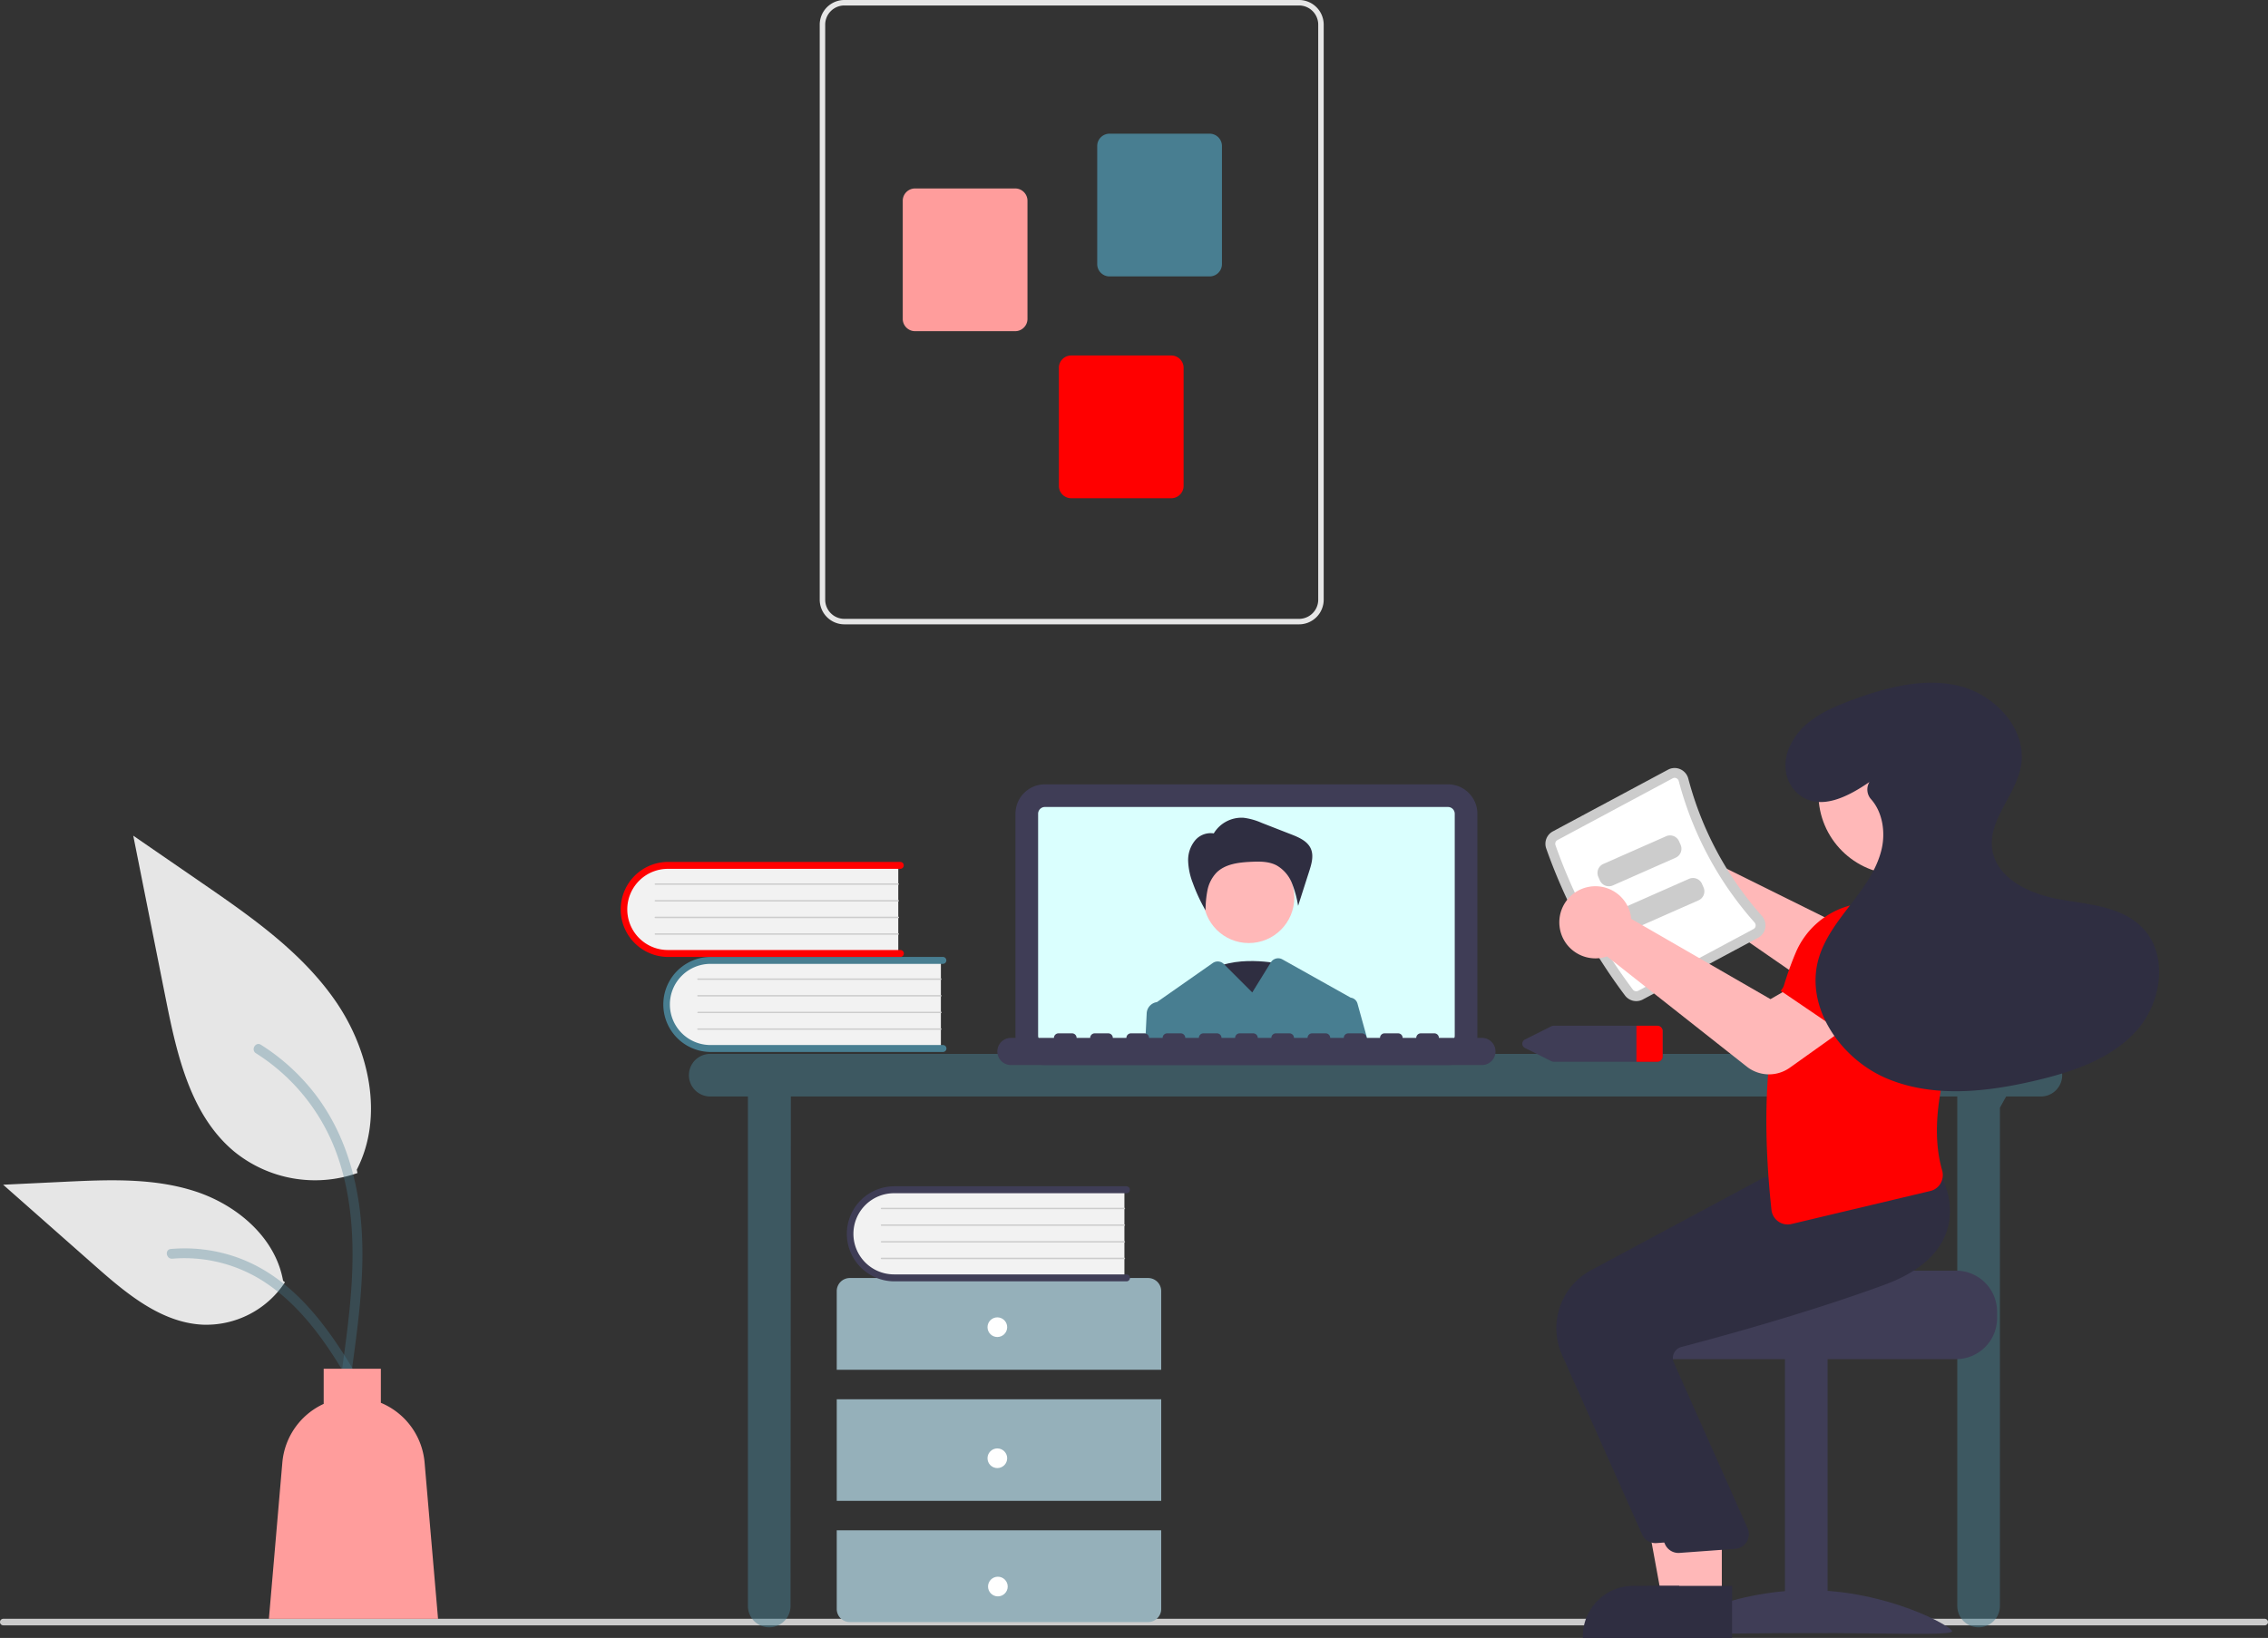<svg id="undraw_online_learning_re_qw08" xmlns="http://www.w3.org/2000/svg" width="692" height="499.876" viewBox="0 0 692 499.876">
  <rect x="0" y="0" width="692" height="499.876" fill="#333333" stroke="none"/>
  <path id="Path_1758" data-name="Path 1758" d="M945,696.1H255a1,1,0,0,1,0-2H945a1,1,0,0,1,0,2Z" transform="translate(-254 -200.062)" fill="#ccc"/>
  <path id="Path_1759" data-name="Path 1759" d="M876.7,521.7h-406a6.5,6.5,0,0,0,0,13h11.5V690.2a6.5,6.5,0,0,0,13,0l.1-155.5H851.2V690.2a6.5,6.5,0,0,0,13,0V538.13L866.1,534.7H876.7a6.5,6.5,0,0,0,0-13Z" transform="translate(-254 -200.062)" fill="#487e91" opacity="0.5"/>
  <path id="Path_1760" data-name="Path 1760" d="M695.794,525.1H572.812a8.992,8.992,0,0,1-8.982-8.982V448.414a8.992,8.992,0,0,1,8.982-8.982H695.794a8.992,8.992,0,0,1,8.982,8.982v67.709a8.992,8.992,0,0,1-8.982,8.982Z" transform="translate(-254 -200.062)" fill="#3f3d56"/>
  <path id="Path_1761" data-name="Path 1761" d="M695.793,446.345H572.813a2.074,2.074,0,0,0-2.07,2.07v67.71a2.074,2.074,0,0,0,2.07,2.07h122.98a2.074,2.074,0,0,0,2.07-2.07v-67.71a2.074,2.074,0,0,0-2.07-2.07Z" transform="translate(-254 -200.062)" fill="#dafffe"/>
  <path id="Path_1762" data-name="Path 1762" d="M644.792,494.283s-14.722-3.392-22.82,2.827,10.306,20.355,10.306,20.355Z" transform="translate(-254 -200.062)" fill="#2f2e41"/>
  <circle id="Ellipse_157" data-name="Ellipse 157" cx="13.887" cy="13.887" r="13.887" transform="translate(367.137 260.037)" fill="#ffb8b8"/>
  <path id="Path_1763" data-name="Path 1763" d="M624.286,454.492a9.9,9.9,0,0,1,9.126-4.856,19.4,19.4,0,0,1,5.516,1.544l9.078,3.541c2.349.916,4.922,2.039,5.941,4.345.946,2.141.24,4.613-.474,6.841l-3.4,10.593a32.245,32.245,0,0,0-1.925-7,10.835,10.835,0,0,0-4.7-5.364c-2.358-1.21-5.137-1.185-7.785-1.057-3.749.18-7.826.657-10.489,3.3a10.9,10.9,0,0,0-2.765,5.4,32.505,32.505,0,0,0-.58,6.112,50.668,50.668,0,0,1-3.869-8.3,20.524,20.524,0,0,1-1.438-6.715,9.444,9.444,0,0,1,2.165-6.387,6.2,6.2,0,0,1,6.231-1.961Z" transform="translate(-254 -200.062)" fill="#2f2e41"/>
  <path id="Path_1764" data-name="Path 1764" d="M668.183,506.325a2.472,2.472,0,0,0-2.07-1.79.856.856,0,0,0-.1-.06l-20.731-11.618a2.637,2.637,0,0,0-3.528.908l-5.67,9.18-8.54-8.54-.136-.136a2.637,2.637,0,0,0-3.377-.3l-17.038,11.931c-.03,0-.06.01-.09.01a3.633,3.633,0,0,0-3.03,3.39l-.44,8.89h68.04Z" transform="translate(-254 -200.062)" fill="#487e91"/>
  <path id="Path_1765" data-name="Path 1765" d="M706.158,516.814H693.03a1.382,1.382,0,0,0-1.382-1.382H687.5a1.382,1.382,0,0,0-1.382,1.382h-4.145a1.382,1.382,0,0,0-1.382-1.382h-4.145a1.382,1.382,0,0,0-1.382,1.382h-4.145a1.382,1.382,0,0,0-1.382-1.382h-4.146a1.382,1.382,0,0,0-1.382,1.382h-4.145a1.382,1.382,0,0,0-1.382-1.382H654.34a1.382,1.382,0,0,0-1.382,1.382h-4.145a1.382,1.382,0,0,0-1.382-1.382h-4.145a1.382,1.382,0,0,0-1.382,1.382h-4.145a1.382,1.382,0,0,0-1.382-1.382h-4.145a1.382,1.382,0,0,0-1.382,1.382H626.7a1.382,1.382,0,0,0-1.382-1.382h-4.146a1.382,1.382,0,0,0-1.382,1.382h-4.145a1.382,1.382,0,0,0-1.382-1.382h-4.145a1.382,1.382,0,0,0-1.382,1.382h-4.146a1.382,1.382,0,0,0-1.382-1.382h-4.145a1.382,1.382,0,0,0-1.382,1.382H593.54a1.382,1.382,0,0,0-1.382-1.382h-4.145a1.382,1.382,0,0,0-1.382,1.382h-4.146a1.382,1.382,0,0,0-1.382-1.382h-4.145a1.382,1.382,0,0,0-1.382,1.382H562.449a4.145,4.145,0,0,0,0,8.291H706.158a4.145,4.145,0,0,0,0-8.291Z" transform="translate(-254 -200.062)" fill="#3f3d56"/>
  <path id="Path_1766" data-name="Path 1766" d="M541.079,492.74v27.526H472.117a13.771,13.771,0,1,1,0-27.526Z" transform="translate(-254 -200.062)" fill="#f2f2f2"/>
  <path id="Path_1767" data-name="Path 1767" d="M542.773,520.054a1.059,1.059,0,0,1-1.059,1.059H470.889a14.5,14.5,0,0,1,0-29.008h70.826a1.059,1.059,0,0,1,0,2.117H470.889a12.387,12.387,0,1,0,0,24.773h70.826A1.059,1.059,0,0,1,542.773,520.054Z" transform="translate(-254 -200.062)" fill="#487e91"/>
  <path id="Path_1768" data-name="Path 1768" d="M541.079,499.092H466.971a.212.212,0,1,1,0-.423h74.108a.212.212,0,0,1,0,.423Z" transform="translate(-254 -200.062)" fill="#ccc"/>
  <path id="Path_1769" data-name="Path 1769" d="M541.079,504.174H466.971a.212.212,0,1,1,0-.423h74.108a.212.212,0,0,1,0,.423Z" transform="translate(-254 -200.062)" fill="#ccc"/>
  <path id="Path_1770" data-name="Path 1770" d="M541.079,509.255H466.971a.212.212,0,0,1,0-.423h74.108a.212.212,0,1,1,0,.423Z" transform="translate(-254 -200.062)" fill="#ccc"/>
  <path id="Path_1771" data-name="Path 1771" d="M541.079,514.337H466.971a.212.212,0,1,1,0-.423h74.108a.212.212,0,0,1,0,.423Z" transform="translate(-254 -200.062)" fill="#ccc"/>
  <path id="Path_1772" data-name="Path 1772" d="M528.079,463.74v27.526H459.117a13.771,13.771,0,1,1,0-27.526Z" transform="translate(-254 -200.062)" fill="#f2f2f2"/>
  <path id="Path_1773" data-name="Path 1773" d="M529.773,491.054a1.059,1.059,0,0,1-1.059,1.059H457.889a14.5,14.5,0,0,1,0-29.008h70.826a1.059,1.059,0,0,1,0,2.117H457.889a12.387,12.387,0,1,0,0,24.773h70.826A1.059,1.059,0,0,1,529.773,491.054Z" transform="translate(-254 -200.062)" fill="red"/>
  <path id="Path_1774" data-name="Path 1774" d="M528.079,470.092H453.971a.212.212,0,1,1,0-.423h74.108a.212.212,0,0,1,0,.423Z" transform="translate(-254 -200.062)" fill="#ccc"/>
  <path id="Path_1775" data-name="Path 1775" d="M528.079,475.174H453.971a.212.212,0,1,1,0-.423h74.108a.212.212,0,0,1,0,.423Z" transform="translate(-254 -200.062)" fill="#ccc"/>
  <path id="Path_1776" data-name="Path 1776" d="M528.079,480.255H453.971a.212.212,0,1,1,0-.423h74.108a.212.212,0,1,1,0,.423Z" transform="translate(-254 -200.062)" fill="#ccc"/>
  <path id="Path_1777" data-name="Path 1777" d="M528.079,485.337H453.971a.212.212,0,1,1,0-.423h74.108a.212.212,0,0,1,0,.423Z" transform="translate(-254 -200.062)" fill="#ccc"/>
  <path id="Path_1778" data-name="Path 1778" d="M608.3,618.1v-24a4,4,0,0,0-4-4h-91a4,4,0,0,0-4,4v24Z" transform="translate(-254 -200.062)" fill="#95b0ba"/>
  <rect id="Rectangle_526" data-name="Rectangle 526" width="99" height="31" transform="translate(255.303 427.043)" fill="#95b0ba"/>
  <path id="Path_1779" data-name="Path 1779" d="M509.3,667.1v24a4,4,0,0,0,4,4h91a4,4,0,0,0,4-4v-24Z" transform="translate(-254 -200.062)" fill="#95b0ba"/>
  <circle id="Ellipse_158" data-name="Ellipse 158" cx="3" cy="3" r="3" transform="translate(301.303 402.043)" fill="#fff"/>
  <circle id="Ellipse_159" data-name="Ellipse 159" cx="3" cy="3" r="3" transform="translate(301.303 442.043)" fill="#fff"/>
  <circle id="Ellipse_160" data-name="Ellipse 160" cx="3" cy="3" r="3" transform="translate(301.464 481.196)" fill="#fff"/>
  <path id="Path_1780" data-name="Path 1780" d="M597.079,562.74v27.526H528.117a13.771,13.771,0,1,1,0-27.526Z" transform="translate(-254 -200.062)" fill="#f2f2f2"/>
  <path id="Path_1781" data-name="Path 1781" d="M598.773,590.054a1.059,1.059,0,0,1-1.059,1.059H526.889a14.5,14.5,0,0,1,0-29.008h70.826a1.059,1.059,0,0,1,0,2.117H526.889a12.387,12.387,0,1,0,0,24.773h70.826a1.059,1.059,0,0,1,1.059,1.059Z" transform="translate(-254 -200.062)" fill="#3f3d56"/>
  <path id="Path_1782" data-name="Path 1782" d="M597.079,569.092H522.971a.212.212,0,1,1,0-.423h74.108a.212.212,0,0,1,0,.423Z" transform="translate(-254 -200.062)" fill="#ccc"/>
  <path id="Path_1783" data-name="Path 1783" d="M597.079,574.174H522.971a.212.212,0,1,1,0-.423h74.108a.212.212,0,0,1,0,.423Z" transform="translate(-254 -200.062)" fill="#ccc"/>
  <path id="Path_1784" data-name="Path 1784" d="M597.079,579.255H522.971a.212.212,0,1,1,0-.423h74.108a.212.212,0,0,1,0,.423Z" transform="translate(-254 -200.062)" fill="#ccc"/>
  <path id="Path_1785" data-name="Path 1785" d="M597.079,584.337H522.971a.212.212,0,1,1,0-.423h74.108a.212.212,0,0,1,0,.423Z" transform="translate(-254 -200.062)" fill="#ccc"/>
  <path id="Path_1786" data-name="Path 1786" d="M504.11,383.083v-175.5a7.53,7.53,0,0,1,7.521-7.521H650.36a7.53,7.53,0,0,1,7.521,7.521v175.5a7.53,7.53,0,0,1-7.521,7.521H511.632a7.53,7.53,0,0,1-7.522-7.521Zm7.521-181.35a5.857,5.857,0,0,0-5.85,5.85v175.5a5.857,5.857,0,0,0,5.85,5.85H650.36a5.857,5.857,0,0,0,5.85-5.85v-175.5a5.857,5.857,0,0,0-5.85-5.85Z" transform="translate(-254 -200.062)" fill="#e6e6e6"/>
  <path id="Path_1787" data-name="Path 1787" d="M588.776,280.659V244.624a3.765,3.765,0,0,1,3.761-3.761h30.537a3.765,3.765,0,0,1,3.761,3.761V280.66a3.765,3.765,0,0,1-3.761,3.761H592.537a3.765,3.765,0,0,1-3.761-3.761Z" transform="translate(-254 -200.062)" fill="#487e91"/>
  <path id="Path_1788" data-name="Path 1788" d="M529.44,297.374V261.338a3.765,3.765,0,0,1,3.761-3.761h30.537a3.765,3.765,0,0,1,3.761,3.761v36.036a3.765,3.765,0,0,1-3.761,3.761H533.2a3.765,3.765,0,0,1-3.761-3.76Z" transform="translate(-254 -200.062)" fill="#ff9d9c"/>
  <path id="Path_1789" data-name="Path 1789" d="M577.076,348.352V312.317a3.765,3.765,0,0,1,3.761-3.761h30.537a3.765,3.765,0,0,1,3.761,3.761v36.036a3.765,3.765,0,0,1-3.761,3.761H580.837A3.765,3.765,0,0,1,577.076,348.352Z" transform="translate(-254 -200.062)" fill="red"/>
  <path id="Path_1790" data-name="Path 1790" d="M759.563,513.1h-31.42a1.942,1.942,0,0,0-.86.2l-7.93,3.97a1.445,1.445,0,0,0,0,2.66l7.93,3.97a1.941,1.941,0,0,0,.86.2h31.42a1.649,1.649,0,0,0,1.74-1.53v-7.94A1.649,1.649,0,0,0,759.563,513.1Z" transform="translate(-254 -200.062)" fill="#3f3d56"/>
  <path id="Path_1791" data-name="Path 1791" d="M761.3,514.635v7.94a1.649,1.649,0,0,1-1.74,1.53H753.3v-11h6.26a1.649,1.649,0,0,1,1.74,1.53Z" transform="translate(-254 -200.062)" fill="red"/>
  <path id="Path_1792" data-name="Path 1792" d="M759.326,453.7a11,11,0,0,1,14.891,6.915,10.572,10.572,0,0,1,.32,1.435l43.938,21.788,10.168-6.739,12.652,14.565-15.526,12.609a11.149,11.149,0,0,1-13.3.513l-44.579-30.828a10.5,10.5,0,0,1-1.015.37,11,11,0,0,1-14.01-8.561,10.706,10.706,0,0,1-.163-1.34,11.036,11.036,0,0,1,6.626-10.729Z" transform="translate(-254 -200.062)" fill="#ffb8b8"/>
  <path id="Path_1793" data-name="Path 1793" d="M850.841,587.853h-48.01c0,1.38-49.48,2.5-49.48,2.5a12.861,12.861,0,0,0-2.11,2,12.41,12.41,0,0,0-2.9,8v2a12.5,12.5,0,0,0,12.5,12.5h90a12.511,12.511,0,0,0,12.5-12.5v-2A12.517,12.517,0,0,0,850.841,587.853Z" transform="translate(-254 -200.062)" fill="#3f3d56"/>
  <rect id="Rectangle_527" data-name="Rectangle 527" width="13" height="84" transform="translate(557.618 498.295) rotate(180)" fill="#3f3d56"/>
  <path id="Path_1794" data-name="Path 1794" d="M761.617,697.9c0,1.4,19.7.543,44,.543s44,.861,44-.543-19.7-12.543-44-12.543S761.617,696.495,761.617,697.9Z" transform="translate(-254 -200.062)" fill="#3f3d56"/>
  <path id="Path_1795" data-name="Path 1795" d="M519.353,487.993H507.094l-5.833-31.8h18.094Z" fill="#ffb8b8"/>
  <path id="Path_1796" data-name="Path 1796" d="M776.48,699.938H736.949v-.5a15.386,15.386,0,0,1,15.387-15.386h24.145Z" transform="translate(-254 -200.062)" fill="#2f2e41"/>
  <path id="Path_1797" data-name="Path 1797" d="M755.017,668.337l-24.441-54.808a20.086,20.086,0,0,1,8.819-25.784l53.013-28.428L816.6,557.26l22.315-2.028.161.272c.206.348,5,8.635,1.76,17.722-2.46,6.893-8.859,12.276-19.019,16-23.714,8.7-51.109,16.127-61.786,18.918a3.451,3.451,0,0,0-2.211,1.76,3.5,3.5,0,0,0-.2,2.8l22.706,51.015a4.5,4.5,0,0,1-3.809,6.029l-16.967,1.235q-.216.021-.43.021a4.5,4.5,0,0,1-4.106-2.667Z" transform="translate(-254 -200.062)" fill="#2f2e41"/>
  <path id="Path_1798" data-name="Path 1798" d="M525.353,487.993H513.094l-5.833-31.8h18.094Z" fill="#ffb8b8"/>
  <path id="Path_1799" data-name="Path 1799" d="M782.48,699.938H742.949v-.5a15.386,15.386,0,0,1,15.387-15.386h24.145Z" transform="translate(-254 -200.062)" fill="#2f2e41"/>
  <path id="Path_1800" data-name="Path 1800" d="M762.017,671.337l-24.441-54.808a20.086,20.086,0,0,1,8.819-25.784l53.013-28.428L823.6,560.26l22.315-2.028.161.272c.206.348,5,8.635,1.76,17.722-2.46,6.893-8.859,12.276-19.019,16-23.714,8.7-51.109,16.127-61.786,18.918a3.451,3.451,0,0,0-2.211,1.76,3.5,3.5,0,0,0-.2,2.8l22.706,51.015a4.5,4.5,0,0,1-3.809,6.029l-16.967,1.235q-.216.021-.43.021A4.5,4.5,0,0,1,762.017,671.337Z" transform="translate(-254 -200.062)" fill="#2f2e41"/>
  <path id="Path_1801" data-name="Path 1801" d="M749.835,503.906a167.5,167.5,0,0,1-24.075-44.932,4.3,4.3,0,0,1,2.032-5.179l35.145-18.832a4.247,4.247,0,0,1,3.726-.151,4.319,4.319,0,0,1,2.461,2.884,102.327,102.327,0,0,0,22.446,41.891,4.318,4.318,0,0,1,1.038,3.647,4.247,4.247,0,0,1-2.189,3.018l-35.146,18.832a4.3,4.3,0,0,1-5.437-1.177Z" transform="translate(-254 -200.062)" fill="#ccc"/>
  <path id="Path_1802" data-name="Path 1802" d="M752.233,502.1a1.3,1.3,0,0,0,1.622.335L789,483.607a1.246,1.246,0,0,0,.653-.9,1.318,1.318,0,0,0-.325-1.128,105.341,105.341,0,0,1-23.107-43.125,1.319,1.319,0,0,0-.758-.895,1.247,1.247,0,0,0-1.11.046l-35.145,18.831a1.3,1.3,0,0,0-.62,1.537A164.507,164.507,0,0,0,752.233,502.1Z" transform="translate(-254 -200.062)" fill="#fff"/>
  <path id="Path_1803" data-name="Path 1803" d="M866.593,498.883l-27.525,10.459-6.72-18.667a11.168,11.168,0,0,1,5-13.5h0a11.168,11.168,0,0,1,14.263,2.784Z" transform="translate(-254 -200.062)" fill="#6c63ff"/>
  <path id="Path_1804" data-name="Path 1804" d="M796.583,572.843a5,5,0,0,1-2.083-3.549c-3.525-32.91-1.07-58.664,7.506-78.735a24.992,24.992,0,0,1,16.567-14.18l22.249-1.123.115.056A26.005,26.005,0,0,1,855.156,502.9c-7.156,18.863-13.148,38.5-8.579,54.346a5.122,5.122,0,0,1-.484,3.983,4.884,4.884,0,0,1-3.116,2.309L800.6,573.62a4.964,4.964,0,0,1-4.017-.777Z" transform="translate(-254 -200.062)" fill="red"/>
  <circle id="Ellipse_161" data-name="Ellipse 161" cx="24.561" cy="24.561" r="24.561" transform="translate(554.835 217.762)" fill="#ffb8b8"/>
  <path id="Path_1805" data-name="Path 1805" d="M765.243,461.838l-19.142,8.45a3,3,0,0,1-3.956-1.533l-.473-1.073a3,3,0,0,1,1.533-3.956l19.142-8.45a3,3,0,0,1,3.956,1.533l.473,1.072a3,3,0,0,1-1.533,3.956Z" transform="translate(-254 -200.062)" fill="#ccc"/>
  <path id="Path_1806" data-name="Path 1806" d="M772.243,474.838l-19.142,8.45a3,3,0,0,1-3.956-1.533l-.473-1.073a3,3,0,0,1,1.533-3.956l19.142-8.45a3,3,0,0,1,3.956,1.533l.473,1.072a3,3,0,0,1-1.533,3.956Z" transform="translate(-254 -200.062)" fill="#ccc"/>
  <path id="Path_1807" data-name="Path 1807" d="M787.005,525.615l-42.674-33.666a10.517,10.517,0,0,1-1.036.306,11.027,11.027,0,0,1-8.818-1.691,10.913,10.913,0,0,1-4.627-7.733,11,11,0,0,1,21.635-3.8,10.573,10.573,0,0,1,.229,1.452L794.2,504.989l10.572-6.086,11.711,15.332-16.414,11.7a10.942,10.942,0,0,1-13.06-.318Z" transform="translate(-254 -200.062)" fill="#ffb8b8"/>
  <path id="Path_1808" data-name="Path 1808" d="M821.686,519.009l-24.349-16.557,11.443-16.207a11.168,11.168,0,0,1,13.929-3.64h0a11.168,11.168,0,0,1,5.894,13.283Z" transform="translate(-254 -200.062)" fill="red"/>
  <path id="Path_1809" data-name="Path 1809" d="M824.391,438.727c-6.313,4.32-14.6,8.762-21.049,4.161-4.234-3.021-5.567-8.615-3.851-13.525,3.087-8.829,11.569-12.715,19.68-15.695,10.544-3.873,22.026-6.954,32.911-4.181s20.506,13.313,18.541,24.373c-1.58,8.894-9.97,16.295-8.779,25.25,1.2,9.012,11.334,13.756,20.281,15.367s18.96,2.128,25.391,8.555c8.2,8.2,6.155,22.853-1.564,31.51s-19.367,12.58-30.654,15.248c-14.955,3.534-31.129,5.392-45.332-.474s-25.256-21.654-21.141-36.46c1.738-6.254,5.832-11.539,9.789-16.685s7.963-10.526,9.472-16.839c1.258-5.261.327-11.369-3.162-15.315a4.437,4.437,0,0,1-.594-5.186Z" transform="translate(-254 -200.062)" fill="#2f2e41"/>
  <path id="Path_1810" data-name="Path 1810" d="M363.072,558.06a39.063,39.063,0,0,1-37.721-6.645C312.139,540.326,308,522.057,304.626,505.14L294.657,455.1l20.872,14.371c15.01,10.335,30.357,21,40.75,35.971s14.929,35.405,6.579,51.6" transform="translate(-254 -200.062)" fill="#e6e6e6"/>
  <path id="Path_1811" data-name="Path 1811" d="M361.288,618.639c2.112-15.388,4.285-30.972,2.8-46.525-1.316-13.812-5.53-27.3-14.109-38.364a63.822,63.822,0,0,0-16.374-14.838c-1.637-1.034-3.144,1.561-1.514,2.59a60.671,60.671,0,0,1,24,28.957c5.225,13.29,6.064,27.776,5.164,41.893-.544,8.537-1.7,17.018-2.861,25.489a1.554,1.554,0,0,0,1.048,1.845,1.509,1.509,0,0,0,1.845-1.048Z" transform="translate(-254 -200.062)" fill="#487e91" opacity="0.33"/>
  <path id="Path_1812" data-name="Path 1812" d="M340.941,591.41a28.755,28.755,0,0,1-25.055,12.931c-12.683-.6-23.257-9.454-32.775-17.858l-28.153-24.857,18.633-.892c13.4-.641,27.145-1.239,39.908,2.893s24.533,14.077,26.867,27.287" transform="translate(-254 -200.062)" fill="#e6e6e6"/>
  <path id="Path_1813" data-name="Path 1813" d="M367.258,627.484C357.09,609.493,345.3,589.5,324.223,583.107a48.023,48.023,0,0,0-18.1-1.869c-1.922.166-1.442,3.128.476,2.963a44.614,44.614,0,0,1,28.887,7.642c8.145,5.544,14.487,13.252,19.854,21.425,3.288,5.007,6.233,10.226,9.178,15.438C365.459,630.371,368.21,629.169,367.258,627.484Z" transform="translate(-254 -200.062)" fill="#487e91" opacity="0.33"/>
  <path id="Path_1814" data-name="Path 1814" d="M383.55,646.421a21.774,21.774,0,0,0-13.343-18.237v-10.4H352.762v10.729a21.763,21.763,0,0,0-12.616,17.909l-4.1,47.684h51.608Z" transform="translate(-254 -200.062)" fill="#ff9d9c"/>
</svg>
